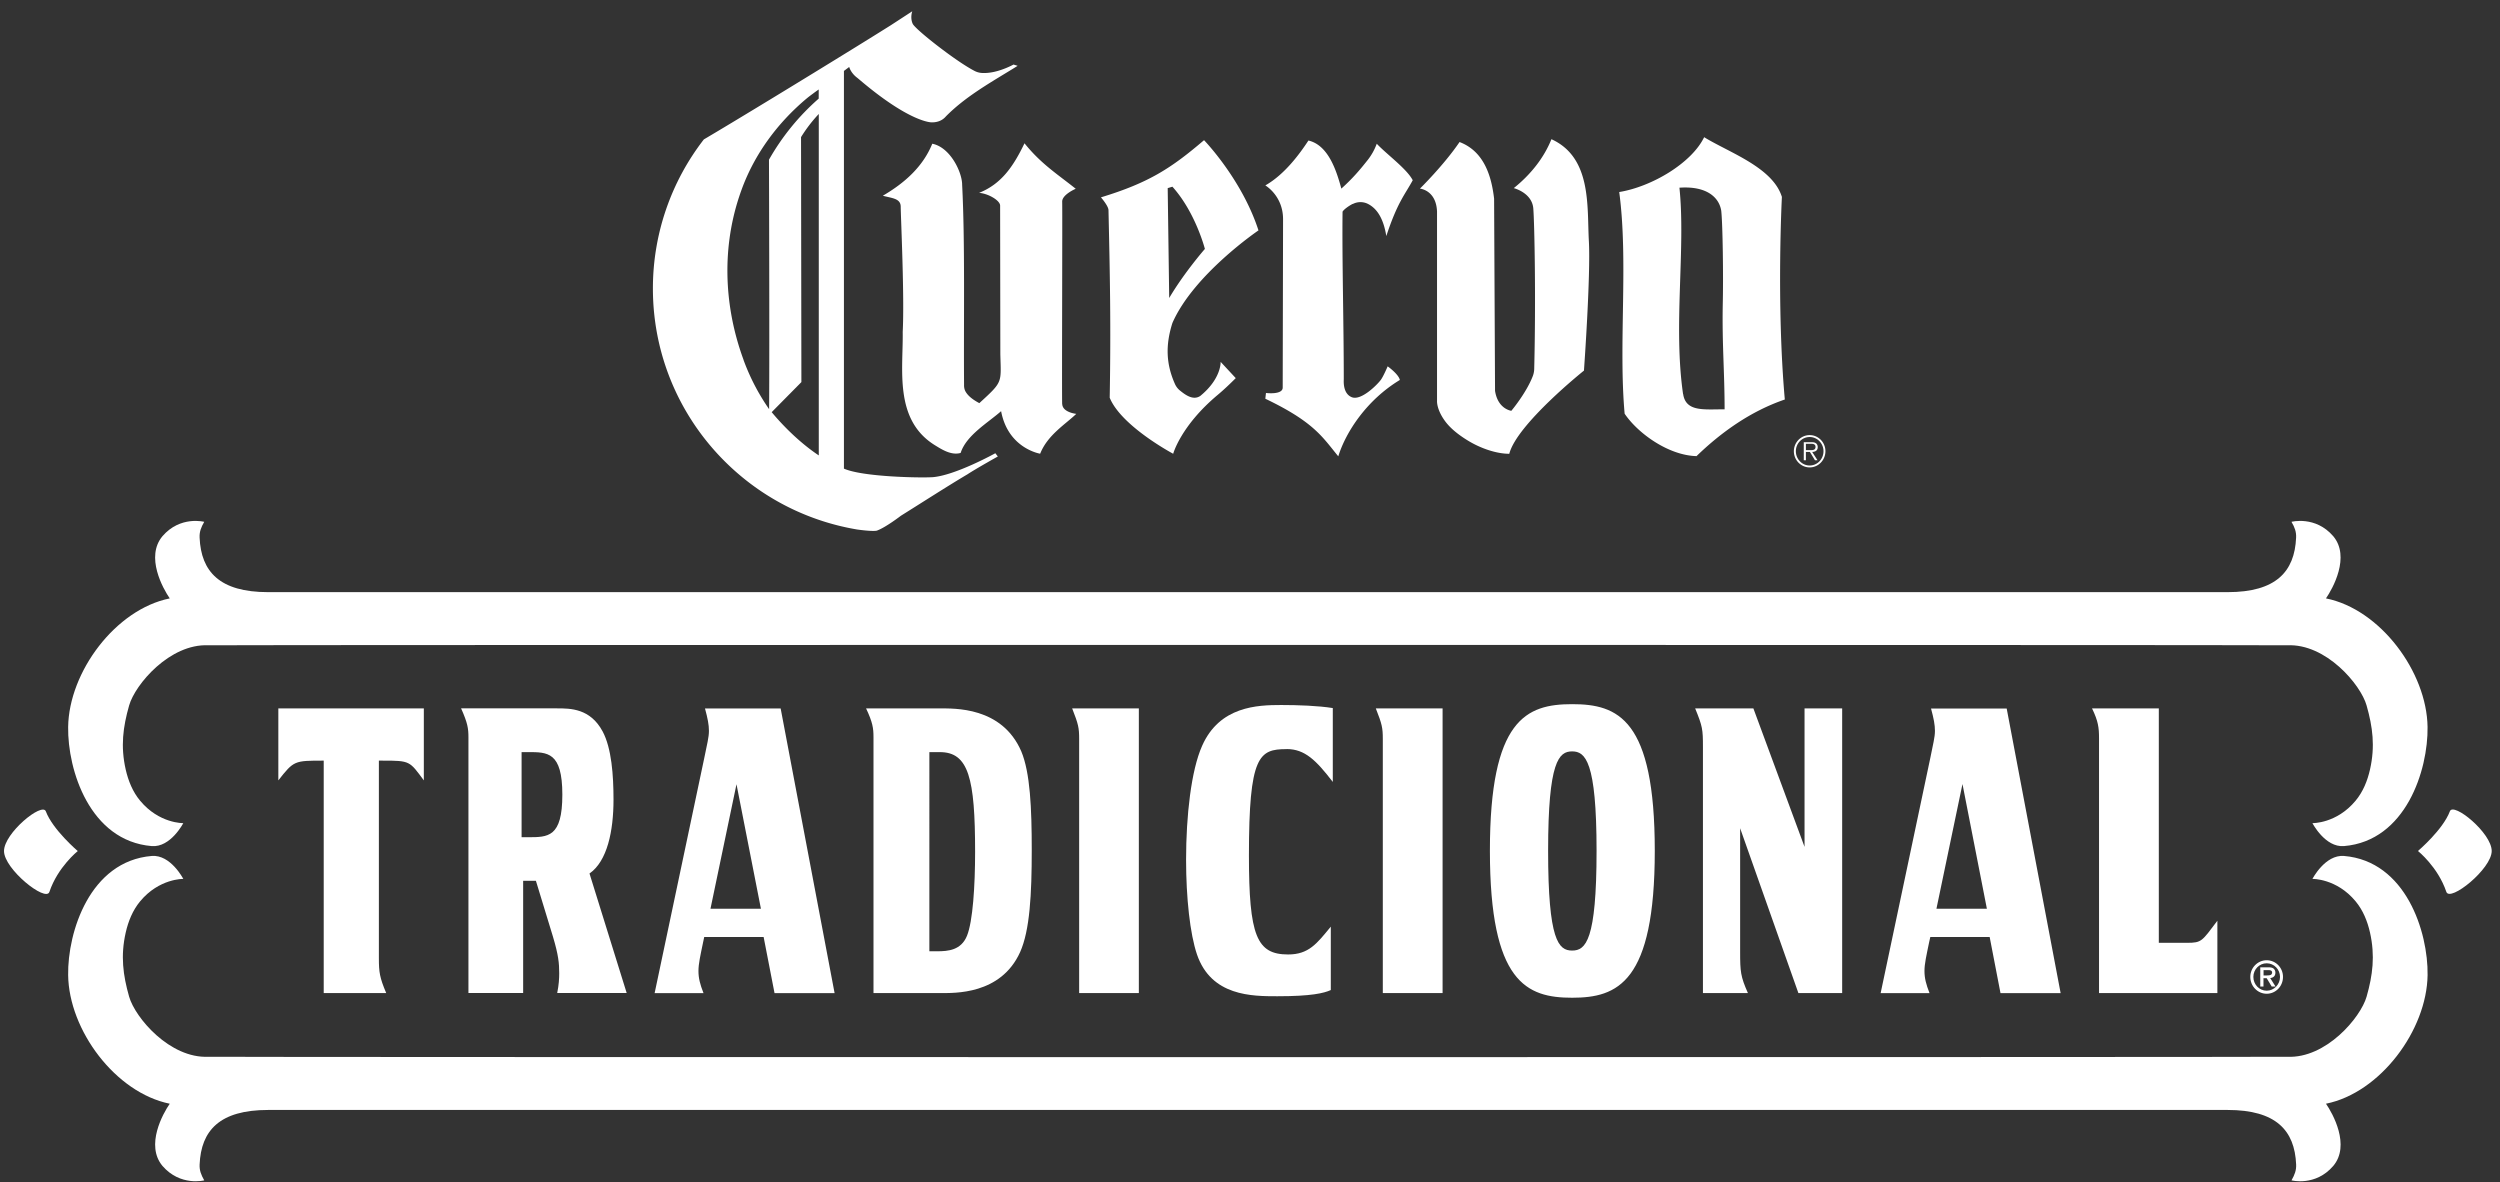 <svg width="203" height="96" viewBox="0 0 203 96" fill="none" xmlns="http://www.w3.org/2000/svg"><rect x="0" y="0" width="203" height="96" fill="#333333" stroke="none"/><g clip-path="url(#a)" fill="#fff"><path d="M92.474 80.635V57.524H87.06c.503 1.286.567 1.569.567 2.48v20.631h4.848Zm-41.587 0-3.02-9.707c1.446-1.003 1.95-3.454 1.95-5.998 0-1.978-.157-4.176-.88-5.531-1.006-1.88-2.615-1.88-3.72-1.88h-7.776c.532 1.194.596 1.632.596 2.353V80.63h4.443v-9.107h1.036l1.389 4.55c.44 1.477.503 2.134.503 2.953 0 .439-.029.94-.162 1.604h5.64v.005Zm-8.03-12.654h-.504v-6.91h.503c1.603 0 2.806-.028 2.806 3.455 0 3.484-1.168 3.455-2.806 3.455Zm14.331 8.104h4.819l.885 4.556h4.877L63.39 57.53h-6.144c.22.813.319 1.32.319 1.817 0 .53-.157 1.101-.377 2.197l-4.032 19.097h3.969c-.284-.721-.41-1.223-.41-1.794 0-.594.155-1.251.375-2.324l.093-.438h.005Zm2.615-12.407 1.984 10.111h-4.096l2.112-10.11Zm-28.726-1.915c2.239 0 2.175.035 3.338 1.604v-5.843H22.601v5.843c1.261-1.604 1.29-1.604 3.685-1.604v18.872h5.074c-.532-1.257-.595-1.696-.595-2.826V61.763h.318-.006Zm45.238 18.873c1.163 0 4.947.155 6.52-3.328.787-1.76.943-4.678.943-8.289 0-3.391-.127-6.28-.85-8.01-1.574-3.64-5.45-3.485-6.677-3.485h-5.924c.532 1.13.601 1.598.601 2.325v20.787h5.387Zm-.85-19.564h.85c2.331 0 2.864 2.105 2.864 8.097 0 2.763-.185 5.653-.66 6.818-.474 1.165-1.516 1.257-2.424 1.257h-.63V61.072Z"/><path d="M190.333 69.504c-1.534-.127-2.563 1.863-2.563 1.863s1.961-.046 3.506 1.822c.601.721.96 1.615 1.168 2.533.423 1.886.22 3.466-.277 5.208-.486 1.707-3.304 5.03-6.44 4.88-.237.04-168.565.04-168.802 0-3.136.15-5.953-3.173-6.44-4.88-.497-1.742-.705-3.323-.277-5.209.208-.917.567-1.805 1.169-2.532 1.55-1.868 3.506-1.822 3.506-1.822s-1.03-1.99-2.563-1.863c-5.028.42-6.839 6.183-6.787 9.672.058 4.47 3.842 9.552 8.25 10.446-.55.79-1.995 3.38-.59 5.052 1.453 1.679 3.39 1.171 3.39 1.171-.254-.45-.398-.808-.375-1.292.121-2.763 1.631-4.424 5.56-4.424h159.117c3.928 0 5.444 1.661 5.56 4.424.023.484-.122.836-.376 1.292 0 0 1.943.513 3.39-1.17 1.406-1.668-.041-4.257-.59-5.053 4.408-.889 8.186-5.97 8.25-10.446.052-3.49-1.759-9.251-6.786-9.672Zm8.597-3.628c-.561 1.5-2.592 3.224-2.592 3.224s1.62 1.292 2.303 3.316c.289.865 3.685-1.857 3.685-3.316 0-1.46-3.107-3.997-3.396-3.224ZM6.314 69.106s-2.03-1.73-2.592-3.224c-.289-.773-3.396 1.764-3.396 3.224 0 1.459 3.396 4.181 3.686 3.316.677-2.019 2.302-3.316 2.302-3.316Z"/><path d="M104.474 60.823c1.481 0 2.395.911 3.749 2.67v-5.998c-1.169-.19-2.835-.248-4.189-.248-1.921 0-5.01.092-6.428 3.328-.88 1.978-1.296 5.652-1.296 9.234 0 3.08.318 6.027.885 7.694 1.163 3.392 4.473 3.392 6.521 3.392 2.771 0 3.778-.248 4.345-.502v-5.15c-1.134 1.384-1.794 2.26-3.466 2.26-2.551 0-3.182-1.51-3.182-8.04 0-8.104.816-8.634 3.055-8.634l.006-.006Zm52.267 15.262h4.82l.879 4.556h4.883l-4.38-23.111h-6.144c.22.813.318 1.32.318 1.817 0 .53-.162 1.101-.376 2.197l-4.033 19.097h3.969c-.283-.721-.41-1.223-.41-1.794 0-.594.156-1.251.376-2.324l.098-.438Zm2.615-12.407 1.979 10.111h-4.096l2.111-10.11h.006Z"/><path d="M12.32 68.702c1.533.127 2.563-1.863 2.563-1.863s-1.956.046-3.506-1.823c-.602-.72-.96-1.615-1.169-2.526-.428-1.886-.22-3.46.278-5.208.486-1.707 3.303-5.03 6.44-4.885.236-.04 168.564-.04 168.801 0 3.136-.15 5.959 3.178 6.44 4.885.497 1.747.705 3.322.277 5.208-.208.917-.567 1.805-1.168 2.526-1.551 1.87-3.506 1.823-3.506 1.823s1.029 1.99 2.563 1.863c5.027-.421 6.838-6.183 6.786-9.673-.064-4.47-3.842-9.557-8.25-10.44.549-.795 1.996-3.385.59-5.052-1.447-1.678-3.39-1.165-3.39-1.165.26.444.399.808.376 1.286-.122 2.763-1.632 4.424-5.56 4.424H21.768c-3.929 0-5.439-1.66-5.56-4.424-.023-.484.121-.842.376-1.286 0 0-1.944-.513-3.39 1.165-1.407 1.667.04 4.257.59 5.053-4.403.888-8.187 5.97-8.25 10.44-.053 3.483 1.752 9.25 6.786 9.672Z"/><path d="M180.051 80.635v-5.871c-1.261 1.666-1.261 1.793-2.458 1.793h-2.297V57.524h-5.422c.504 1.038.567 1.569.567 2.417v20.694h9.61Zm-34.025 0h3.558V57.524h-3.055v11.241l-4.154-11.241h-4.727c.602 1.477.631 1.696.631 3.138v19.973h3.651c-.596-1.35-.631-1.724-.631-3.362V67.254l4.727 13.375v.006Zm-28.888 0V57.524h-5.421c.504 1.286.567 1.569.567 2.48v20.631h4.854Zm3.842-11.552c0 10.71 2.991 11.933 6.677 11.933 3.685 0 6.711-1.223 6.711-11.933 0-10.71-2.991-11.905-6.711-11.905-3.721 0-6.677 1.223-6.677 11.905Zm8.661 0c0 7.284-.879 8.103-1.984 8.103s-1.95-.819-1.95-8.103c0-7.285.879-8.07 1.95-8.07 1.07 0 1.984.79 1.984 8.07Zm53.083 10.243c0 .75.596 1.367 1.331 1.367s1.325-.611 1.325-1.367c0-.755-.596-1.355-1.325-1.355s-1.331.605-1.331 1.355Zm.249 0c0-.611.486-1.107 1.082-1.107.596 0 1.082.496 1.082 1.107 0 .612-.486 1.119-1.082 1.119-.596 0-1.082-.502-1.082-1.119Z"/><path d="M183.801 79.43h.254l.394.657.011.018h.313l-.434-.687c.272-.029.422-.178.422-.438a.412.412 0 0 0-.185-.358c-.116-.069-.255-.075-.37-.075h-.672v1.558h.261v-.681l.006.006Zm.624-.294c-.081.063-.214.063-.347.069h-.277v-.433h.364c.243 0 .33.058.33.214 0 .046-.018.075-.041.11-.011.017-.017.034-.034.045l.005-.005ZM145.662 36.64c0-.722.578-1.31 1.284-1.31.706 0 1.279.588 1.279 1.31 0 .72-.573 1.314-1.279 1.314s-1.284-.588-1.284-1.315Zm2.406 0c0-.635-.503-1.154-1.122-1.154-.619 0-1.122.513-1.122 1.153s.503 1.16 1.122 1.16c.619 0 1.122-.52 1.122-1.16Zm-.486.732h-.208l-.411-.675h-.324v.675h-.173v-1.465h.625c.121 0 .243.006.347.075.11.063.162.196.162.317 0 .288-.197.392-.452.398l.434.675Zm-.671-.82c.203 0 .509.035.509-.264 0-.225-.196-.254-.37-.254h-.411v.519h.272ZM75.667 38.75c-.978.058-5.63-.023-7.14-.698V5.76c.214-.162.37-.277.428-.323 0 0 .122.484.648.877.035.023.064.057.099.08 4.23 3.617 5.965 3.542 5.965 3.542.457 0 .85-.144 1.145-.49 1.487-1.506 3.362-2.596 5.167-3.698.22-.132.44-.27.654-.403l-.336-.104s-.278.156-.688.317c-.51.202-1.233.421-1.933.363a1.535 1.535 0 0 1-.607-.196c-.718-.38-1.788-1.124-2.748-1.857-1.123-.853-2.1-1.696-2.21-1.938-.226-.496-.035-1.015-.035-1.015l-1.753 1.142a456.32 456.32 0 0 1-2.968 1.846c-4.108 2.538-9.76 5.98-12.202 7.417a19.727 19.727 0 0 0-4.137 12.106c0 5.872 2.557 11.144 6.619 14.777a19.87 19.87 0 0 0 9.968 4.793c.909.127 1.534.145 1.638.075.7-.26 1.915-1.194 1.915-1.194 1.655-1.032 3.784-2.405 5.41-3.368.682-.45 2.458-1.442 2.458-1.442l-.202-.265s-3.315 1.84-5.16 1.95h.005Zm-15.292-9.534c-1.556-4.228-1.776-8.865-.387-13.15.075-.23.15-.45.231-.67 1.053-2.895 2.922-5.42 5.282-7.4.168-.138.336-.265.51-.391.121-.093.283-.208.468-.34v.743l-.034.03a19.065 19.065 0 0 0-4.004 4.93s.052 15.245.011 20.257a17.466 17.466 0 0 1-2.083-4.014l.006.005Zm2.28 4.257 2.418-2.446-.029-19.893a11.866 11.866 0 0 1 1.441-1.88V36.98c-1.851-1.235-3.286-2.861-3.824-3.513l-.006.006Z"/><path d="M86.249 32.821c-.035-.669.029-15.884 0-16.455 0-.571 1.1-1.038 1.1-1.038-1.47-1.177-2.807-2.008-4.16-3.692-.91 1.892-1.887 3.31-3.692 4.026.712.04 1.713.606 1.713 1.033l.017 12.06c.058 2.359.231 2.209-1.707 3.98-.474-.254-.937-.572-1.151-1.004a1.067 1.067 0 0 1-.087-.467c-.04-5.18.087-11.6-.156-16.265 0-1.01-.96-3.04-2.425-3.328-.752 1.846-2.215 3.172-4.015 4.222.712.202 1.452.202 1.452.894s.313 7.273.162 10.168c.047 3.028-.723 7.13 2.61 9.194.561.346 1.336.848 2.094.629.457-1.436 2.228-2.457 3.286-3.392.567 3.04 3.171 3.455 3.171 3.455.602-1.523 2.054-2.388 2.933-3.236 0 0-1.105-.11-1.14-.79l-.005.006Zm15.939-14.114c-1.348-4.158-4.42-7.325-4.42-7.325-2.656 2.267-4.466 3.455-8.372 4.643 0 0 .613.698.613 1.044.116 5.203.203 9.286.099 15.227.943 2.313 5.155 4.55 5.155 4.55s.607-2.254 3.593-4.763c.52-.433 1.006-.9 1.487-1.379l-1.227-1.32s.07 1.36-1.655 2.768c-.543.358-1.128-.017-1.631-.427a1.44 1.44 0 0 1-.423-.542c-.728-1.632-.775-3.167-.208-4.955 1.73-3.956 6.989-7.52 6.989-7.52Zm-7.37-3.432.381-.115c1.875 2.077 2.638 5.053 2.638 5.053s-1.672 1.909-2.898 3.985l-.122-8.917v-.006Zm15.025 1.292a1.356 1.356 0 0 1 1.157-.046c.902.41 1.365 1.385 1.568 2.648.914-2.775 1.527-3.38 2.146-4.534-.486-.934-2.117-2.105-2.922-2.964a4.766 4.766 0 0 1-.734 1.32c-.66.837-1.239 1.512-2.141 2.325-.399-1.47-1.059-3.53-2.673-3.905-.712 1.085-1.927 2.751-3.5 3.645 0 0 1.44.83 1.44 2.74 0 .9-.029 13.064-.029 13.675 0 .612-1.359.439-1.359.439l-.052.467c3.957 1.892 4.634 3.109 5.924 4.677.619-1.995 2.32-4.58 4.999-6.2-.098-.473-.989-1.107-.989-1.107s-.348.825-.562 1.107c-.289.387-1.596 1.713-2.36 1.396-.735-.306-.642-1.327-.642-1.46 0-4.55-.145-9.683-.099-13.6.093-.167.457-.444.822-.634l.006.011Zm16.136-5.271c-.613 1.534-1.701 2.89-3.061 3.98 0 0 1.47.363 1.585 1.638.099 1.251.215 7.377.076 12.994 0 .22-.041.439-.122.646-.532 1.373-1.736 2.803-1.736 2.803s-1.093-.127-1.324-1.62l-.076-15.608c-.208-1.765-.775-3.824-2.806-4.597-1.267 1.87-3.217 3.784-3.217 3.784s1.32.11 1.389 1.863v15.383s-.052.703.694 1.69c.347.455.92.986 1.869 1.557 1.007.605 2.262 1.038 3.304 1.038.619-2.405 6.063-6.754 6.063-6.754s.555-7.729.399-10.52c-.156-2.798.249-6.789-3.055-8.277h.018Zm18.711 4.694c-.747-2.404-4.276-3.598-6.313-4.85-1.018 2.105-4.252 4.02-6.896 4.453.752 5.595-.069 12.354.44 18 1.064 1.581 3.546 3.386 5.837 3.444 1.985-1.92 4.374-3.64 7.169-4.597-.689-7.763-.237-16.45-.237-16.45Zm-8.025 16.006c-.804-5.514.22-11.84-.295-16.755 2.227-.156 3.228.796 3.396 1.88.116 1.067.179 5.29.121 7.654-.057 3.201.151 5.49.151 8.461-1.684 0-3.153.22-3.367-1.246l-.006.006Z"/></g><defs><clipPath id="a"><path fill="#fff" transform="translate(.326 .914)" d="M0 0h202v95H0z"/></clipPath></defs></svg>